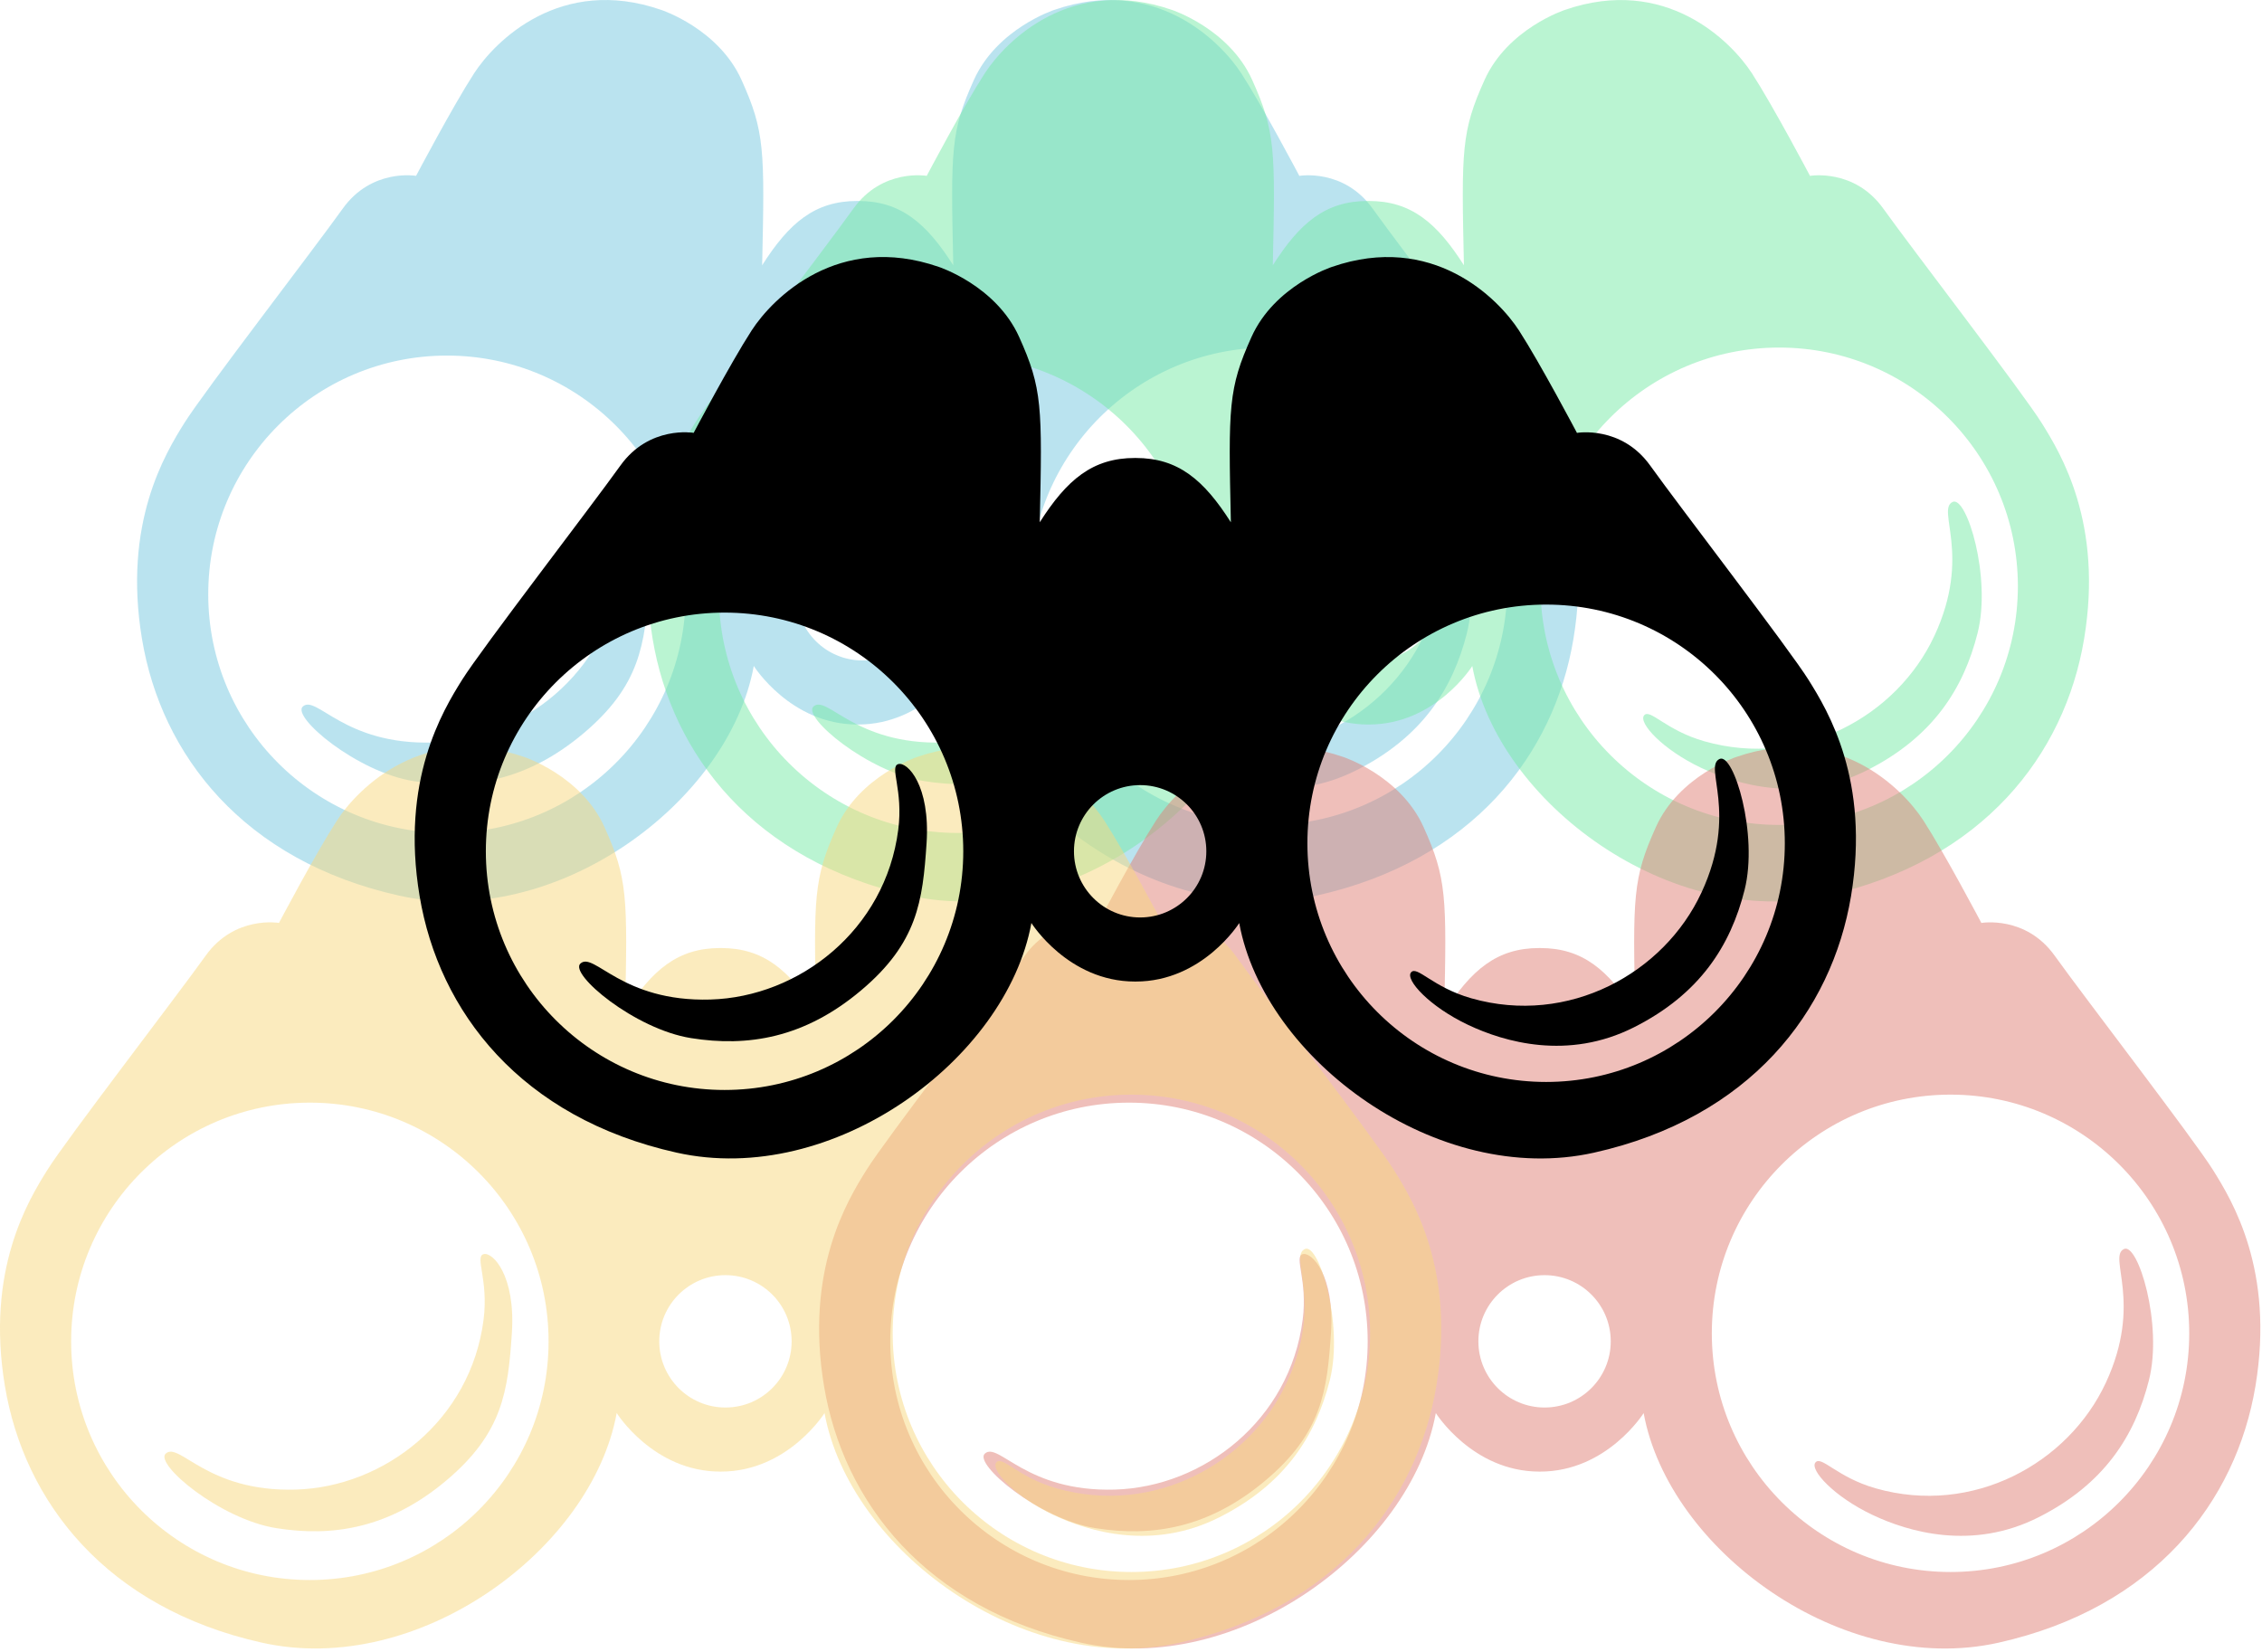 <svg width="660" height="482" viewBox="0 0 660 482" fill="none" xmlns="http://www.w3.org/2000/svg">
<g style="mix-blend-mode:multiply" opacity="0.5" clip-path="url(#clip0_265_14836)">
<path d="M181.09 167.12C177.34 196.4 152.18 215.92 126.28 216.67C100.38 217.42 92.35 202.61 88.36 206.16C84.98 209.16 104.13 225.31 120.65 227.93C137.17 230.56 153.69 227.93 170.2 214.04C186.72 200.15 188.22 187.96 189.35 171.06C190.48 154.17 183.72 147.21 181.09 147.97C178.46 148.72 182.59 155.48 181.09 167.12V167.12Z" fill="#76C8E0"/>
<path d="M415.441 185.47C404.541 208.98 376.691 224.4 348.301 216.31C337.011 213.1 332.431 206.65 330.701 208.76C328.971 210.88 336.041 218.72 347.411 224.09C357.911 229.05 376.441 234.5 395.721 224.79C415.001 215.08 423.921 200.94 428.021 184.72C432.111 168.5 424.821 144.54 420.731 146.47C415.901 148.74 426.351 161.95 415.451 185.46L415.441 185.47Z" fill="#76C8E0"/>
<path d="M446.699 123.4C441.069 114.39 408.969 72.72 400.519 60.89C392.069 49.06 379.119 51.32 379.119 51.32C379.119 51.32 368.419 31.05 362.229 21.47C356.039 11.9 336.889 -7.25 307.609 2.89C307.609 2.89 290.899 8.33 284.149 23.35C277.389 38.37 277.389 43.62 278.139 77.41C270.259 65.02 262.749 58.64 250.359 58.64H250.159C237.769 58.63 230.259 65.01 222.379 77.4C223.129 43.61 223.129 38.36 216.369 23.34C209.609 8.32 192.909 2.88 192.909 2.88C163.629 -7.26 144.479 11.89 138.289 21.46C132.099 31.03 121.399 51.31 121.399 51.31C121.399 51.31 108.449 49.06 99.999 60.88C91.549 72.71 59.459 114.38 53.819 123.39C48.189 132.4 35.799 152.67 41.429 186.46C47.059 220.25 70.969 251.22 116.449 261.35C161.929 271.49 212.619 234.32 219.939 194.34C219.939 194.34 230.639 211.42 250.159 211.42H250.359C269.879 211.43 280.579 194.35 280.579 194.35C287.899 234.33 338.579 271.5 384.069 261.36C429.549 251.22 453.459 220.25 459.089 186.47C464.719 152.68 452.329 132.41 446.699 123.4V123.4ZM130.409 243.06C91.949 243.06 60.759 211.88 60.759 173.41C60.759 134.94 91.939 103.76 130.409 103.76C168.879 103.76 200.059 134.94 200.059 173.41C200.059 211.88 168.879 243.06 130.409 243.06ZM251.669 192.72C241.009 192.72 232.359 184.08 232.359 173.41C232.359 162.74 240.999 154.1 251.669 154.1C262.339 154.1 270.979 162.74 270.979 173.41C270.979 184.08 262.339 192.72 251.669 192.72ZM370.119 240.72C331.659 240.72 300.469 209.54 300.469 171.07C300.469 132.6 331.649 101.42 370.119 101.42C408.589 101.42 439.769 132.6 439.769 171.07C439.769 209.54 408.589 240.72 370.119 240.72Z" fill="#76C8E0"/>
</g>
<g style="mix-blend-mode:multiply" opacity="0.5" clip-path="url(#clip1_265_14836)">
<path d="M330.09 167.12C326.34 196.4 301.18 215.92 275.28 216.67C249.38 217.42 241.35 202.61 237.36 206.16C233.98 209.16 253.13 225.31 269.65 227.93C286.17 230.56 302.69 227.93 319.2 214.04C335.72 200.15 337.22 187.96 338.35 171.06C339.48 154.17 332.72 147.21 330.09 147.97C327.46 148.72 331.59 155.48 330.09 167.12V167.12Z" fill="#76E9A6"/>
<path d="M564.441 185.47C553.541 208.98 525.691 224.4 497.301 216.31C486.011 213.1 481.431 206.65 479.701 208.76C477.971 210.88 485.041 218.72 496.411 224.09C506.911 229.05 525.441 234.5 544.721 224.79C564.001 215.08 572.921 200.94 577.021 184.72C581.111 168.5 573.821 144.54 569.731 146.47C564.901 148.74 575.351 161.95 564.451 185.46L564.441 185.47Z" fill="#76E9A6"/>
<path d="M595.699 123.4C590.069 114.39 557.969 72.72 549.519 60.89C541.069 49.06 528.119 51.32 528.119 51.32C528.119 51.32 517.419 31.05 511.229 21.47C505.039 11.9 485.889 -7.25 456.609 2.89C456.609 2.89 439.899 8.33 433.149 23.35C426.389 38.37 426.389 43.62 427.139 77.41C419.259 65.02 411.749 58.64 399.359 58.64H399.159C386.769 58.63 379.259 65.01 371.379 77.4C372.129 43.61 372.129 38.36 365.369 23.34C358.609 8.32 341.909 2.88 341.909 2.88C312.629 -7.26 293.479 11.89 287.289 21.46C281.099 31.03 270.399 51.31 270.399 51.31C270.399 51.31 257.449 49.06 248.999 60.88C240.549 72.71 208.459 114.38 202.819 123.39C197.189 132.4 184.799 152.67 190.429 186.46C196.059 220.25 219.969 251.22 265.449 261.35C310.929 271.49 361.619 234.32 368.939 194.34C368.939 194.34 379.639 211.42 399.159 211.42H399.359C418.879 211.43 429.579 194.35 429.579 194.35C436.899 234.33 487.579 271.5 533.069 261.36C578.549 251.22 602.459 220.25 608.089 186.47C613.719 152.68 601.329 132.41 595.699 123.4V123.4ZM279.409 243.06C240.949 243.06 209.759 211.88 209.759 173.41C209.759 134.94 240.939 103.76 279.409 103.76C317.879 103.76 349.059 134.94 349.059 173.41C349.059 211.88 317.879 243.06 279.409 243.06ZM400.669 192.72C390.009 192.72 381.359 184.08 381.359 173.41C381.359 162.74 389.999 154.1 400.669 154.1C411.339 154.1 419.979 162.74 419.979 173.41C419.979 184.08 411.339 192.72 400.669 192.72ZM519.119 240.72C480.659 240.72 449.469 209.54 449.469 171.07C449.469 132.6 480.649 101.42 519.119 101.42C557.589 101.42 588.769 132.6 588.769 171.07C588.769 209.54 557.589 240.72 519.119 240.72Z" fill="#76E9A6"/>
</g>
<g style="mix-blend-mode:multiply" opacity="0.5" clip-path="url(#clip2_265_14836)">
<path d="M380.09 385.12C376.34 414.4 351.18 433.92 325.28 434.67C299.38 435.42 291.35 420.61 287.36 424.16C283.98 427.16 303.13 443.31 319.65 445.93C336.17 448.56 352.69 445.93 369.2 432.04C385.72 418.15 387.22 405.96 388.35 389.06C389.48 372.17 382.72 365.21 380.09 365.97C377.46 366.72 381.59 373.48 380.09 385.12V385.12Z" fill="#DF8075"/>
<path d="M614.441 403.47C603.541 426.98 575.691 442.4 547.301 434.31C536.011 431.1 531.431 424.65 529.701 426.76C527.971 428.88 535.041 436.72 546.411 442.09C556.911 447.05 575.441 452.5 594.721 442.79C614.001 433.08 622.921 418.94 627.021 402.72C631.111 386.5 623.821 362.54 619.731 364.47C614.901 366.74 625.351 379.95 614.451 403.46L614.441 403.47Z" fill="#DF8075"/>
<path d="M645.699 341.4C640.069 332.39 607.969 290.72 599.519 278.89C591.069 267.06 578.119 269.32 578.119 269.32C578.119 269.32 567.419 249.05 561.229 239.47C555.039 229.9 535.889 210.75 506.609 220.89C506.609 220.89 489.899 226.33 483.149 241.35C476.389 256.37 476.389 261.62 477.139 295.41C469.259 283.02 461.749 276.64 449.359 276.64H449.159C436.769 276.63 429.259 283.01 421.379 295.4C422.129 261.61 422.129 256.36 415.369 241.34C408.609 226.32 391.909 220.88 391.909 220.88C362.629 210.74 343.479 229.89 337.289 239.46C331.099 249.03 320.399 269.31 320.399 269.31C320.399 269.31 307.449 267.06 298.999 278.88C290.549 290.71 258.459 332.38 252.819 341.39C247.189 350.4 234.799 370.67 240.429 404.46C246.059 438.25 269.969 469.22 315.449 479.35C360.929 489.49 411.619 452.32 418.939 412.34C418.939 412.34 429.639 429.42 449.159 429.42H449.359C468.879 429.43 479.579 412.35 479.579 412.35C486.899 452.33 537.579 489.5 583.069 479.36C628.549 469.22 652.459 438.25 658.089 404.47C663.719 370.68 651.329 350.41 645.699 341.4V341.4ZM329.409 461.06C290.949 461.06 259.759 429.88 259.759 391.41C259.759 352.94 290.939 321.76 329.409 321.76C367.879 321.76 399.059 352.94 399.059 391.41C399.059 429.88 367.879 461.06 329.409 461.06ZM450.669 410.72C440.009 410.72 431.359 402.08 431.359 391.41C431.359 380.74 439.999 372.1 450.669 372.1C461.339 372.1 469.979 380.74 469.979 391.41C469.979 402.08 461.339 410.72 450.669 410.72ZM569.119 458.72C530.659 458.72 499.469 427.54 499.469 389.07C499.469 350.6 530.649 319.42 569.119 319.42C607.589 319.42 638.769 350.6 638.769 389.07C638.769 427.54 607.589 458.72 569.119 458.72Z" fill="#DF8075"/>
</g>
<g style="mix-blend-mode:multiply" opacity="0.5" clip-path="url(#clip3_265_14836)">
<path d="M141.09 385.12C137.34 414.4 112.18 433.92 86.28 434.67C60.38 435.42 52.35 420.61 48.36 424.16C44.98 427.16 64.13 443.31 80.65 445.93C97.17 448.56 113.69 445.93 130.2 432.04C146.72 418.15 148.22 405.96 149.35 389.06C150.48 372.17 143.72 365.21 141.09 365.97C138.46 366.72 142.59 373.48 141.09 385.12V385.12Z" fill="#F8D87E"/>
<path d="M375.441 403.47C364.541 426.98 336.691 442.4 308.301 434.31C297.011 431.1 292.431 424.65 290.701 426.76C288.971 428.88 296.041 436.72 307.411 442.09C317.911 447.05 336.441 452.5 355.721 442.79C375.001 433.08 383.921 418.94 388.021 402.72C392.111 386.5 384.821 362.54 380.731 364.47C375.901 366.74 386.351 379.95 375.451 403.46L375.441 403.47Z" fill="#F8D87E"/>
<path d="M406.699 341.4C401.069 332.39 368.969 290.72 360.519 278.89C352.069 267.06 339.119 269.32 339.119 269.32C339.119 269.32 328.419 249.05 322.229 239.47C316.039 229.9 296.889 210.75 267.609 220.89C267.609 220.89 250.899 226.33 244.149 241.35C237.389 256.37 237.389 261.62 238.139 295.41C230.259 283.02 222.749 276.64 210.359 276.64H210.159C197.769 276.63 190.259 283.01 182.379 295.4C183.129 261.61 183.129 256.36 176.369 241.34C169.609 226.32 152.909 220.88 152.909 220.88C123.629 210.74 104.479 229.89 98.289 239.46C92.099 249.03 81.399 269.31 81.399 269.31C81.399 269.31 68.449 267.06 59.999 278.88C51.549 290.71 19.459 332.38 13.819 341.39C8.189 350.4 -4.201 370.67 1.429 404.46C7.059 438.25 30.969 469.22 76.449 479.35C121.929 489.49 172.619 452.32 179.939 412.34C179.939 412.34 190.639 429.42 210.159 429.42H210.359C229.879 429.43 240.579 412.35 240.579 412.35C247.899 452.33 298.579 489.5 344.069 479.36C389.549 469.22 413.459 438.25 419.089 404.47C424.719 370.68 412.329 350.41 406.699 341.4V341.4ZM90.409 461.06C51.949 461.06 20.759 429.88 20.759 391.41C20.759 352.94 51.939 321.76 90.409 321.76C128.879 321.76 160.059 352.94 160.059 391.41C160.059 429.88 128.879 461.06 90.409 461.06ZM211.669 410.72C201.009 410.72 192.359 402.08 192.359 391.41C192.359 380.74 200.999 372.1 211.669 372.1C222.339 372.1 230.979 380.74 230.979 391.41C230.979 402.08 222.339 410.72 211.669 410.72ZM330.119 458.72C291.659 458.72 260.469 427.54 260.469 389.07C260.469 350.6 291.649 319.42 330.119 319.42C368.589 319.42 399.769 350.6 399.769 389.07C399.769 427.54 368.589 458.72 330.119 458.72Z" fill="#F8D87E"/>
</g>
<g clip-path="url(#clip4_265_14836)">
<path d="M262.09 242.12C258.34 271.4 233.18 290.92 207.28 291.67C181.38 292.42 173.35 277.61 169.36 281.16C165.98 284.16 185.13 300.31 201.65 302.93C218.17 305.56 234.69 302.93 251.2 289.04C267.72 275.15 269.22 262.96 270.35 246.06C271.48 229.17 264.72 222.21 262.09 222.97C259.46 223.72 263.59 230.48 262.09 242.12V242.12Z" fill="black"/>
<path d="M496.441 260.47C485.541 283.98 457.691 299.4 429.301 291.31C418.011 288.1 413.431 281.65 411.701 283.76C409.971 285.88 417.041 293.72 428.411 299.09C438.911 304.05 457.441 309.5 476.721 299.79C496.001 290.08 504.921 275.94 509.021 259.72C513.111 243.5 505.821 219.54 501.731 221.47C496.901 223.74 507.351 236.95 496.451 260.46L496.441 260.47Z" fill="black"/>
<path d="M527.699 198.4C522.069 189.39 489.969 147.72 481.519 135.89C473.069 124.06 460.119 126.32 460.119 126.32C460.119 126.32 449.419 106.05 443.229 96.47C437.039 86.9 417.889 67.75 388.609 77.89C388.609 77.89 371.899 83.33 365.149 98.35C358.389 113.37 358.389 118.62 359.139 152.41C351.259 140.02 343.749 133.64 331.359 133.64H331.159C318.769 133.63 311.259 140.01 303.379 152.4C304.129 118.61 304.129 113.36 297.369 98.34C290.609 83.32 273.909 77.88 273.909 77.88C244.629 67.74 225.479 86.89 219.289 96.46C213.099 106.03 202.399 126.31 202.399 126.31C202.399 126.31 189.449 124.06 180.999 135.88C172.549 147.71 140.459 189.38 134.819 198.39C129.189 207.4 116.799 227.67 122.429 261.46C128.059 295.25 151.969 326.22 197.449 336.35C242.929 346.49 293.619 309.32 300.939 269.34C300.939 269.34 311.639 286.42 331.159 286.42H331.359C350.879 286.43 361.579 269.35 361.579 269.35C368.899 309.33 419.579 346.5 465.069 336.36C510.549 326.22 534.459 295.25 540.089 261.47C545.719 227.68 533.329 207.41 527.699 198.4V198.4ZM211.409 318.06C172.949 318.06 141.759 286.88 141.759 248.41C141.759 209.94 172.939 178.76 211.409 178.76C249.879 178.76 281.059 209.94 281.059 248.41C281.059 286.88 249.879 318.06 211.409 318.06ZM332.669 267.72C322.009 267.72 313.359 259.08 313.359 248.41C313.359 237.74 321.999 229.1 332.669 229.1C343.339 229.1 351.979 237.74 351.979 248.41C351.979 259.08 343.339 267.72 332.669 267.72ZM451.119 315.72C412.659 315.72 381.469 284.54 381.469 246.07C381.469 207.6 412.649 176.42 451.119 176.42C489.589 176.42 520.769 207.6 520.769 246.07C520.769 284.54 489.589 315.72 451.119 315.72Z" fill="black"/>
</g>
<defs>
<clipPath id="clip0_265_14836">
<rect width="420.52" height="263.05" fill="white" transform="translate(40)"/>
</clipPath>
<clipPath id="clip1_265_14836">
<rect width="420.52" height="263.05" fill="white" transform="translate(189)"/>
</clipPath>
<clipPath id="clip2_265_14836">
<rect width="420.52" height="263.05" fill="white" transform="translate(239 218)"/>
</clipPath>
<clipPath id="clip3_265_14836">
<rect width="420.52" height="263.05" fill="white" transform="translate(0 218)"/>
</clipPath>
<clipPath id="clip4_265_14836">
<rect width="420.52" height="263.05" fill="white" transform="translate(121 75)"/>
</clipPath>
</defs>
</svg>

